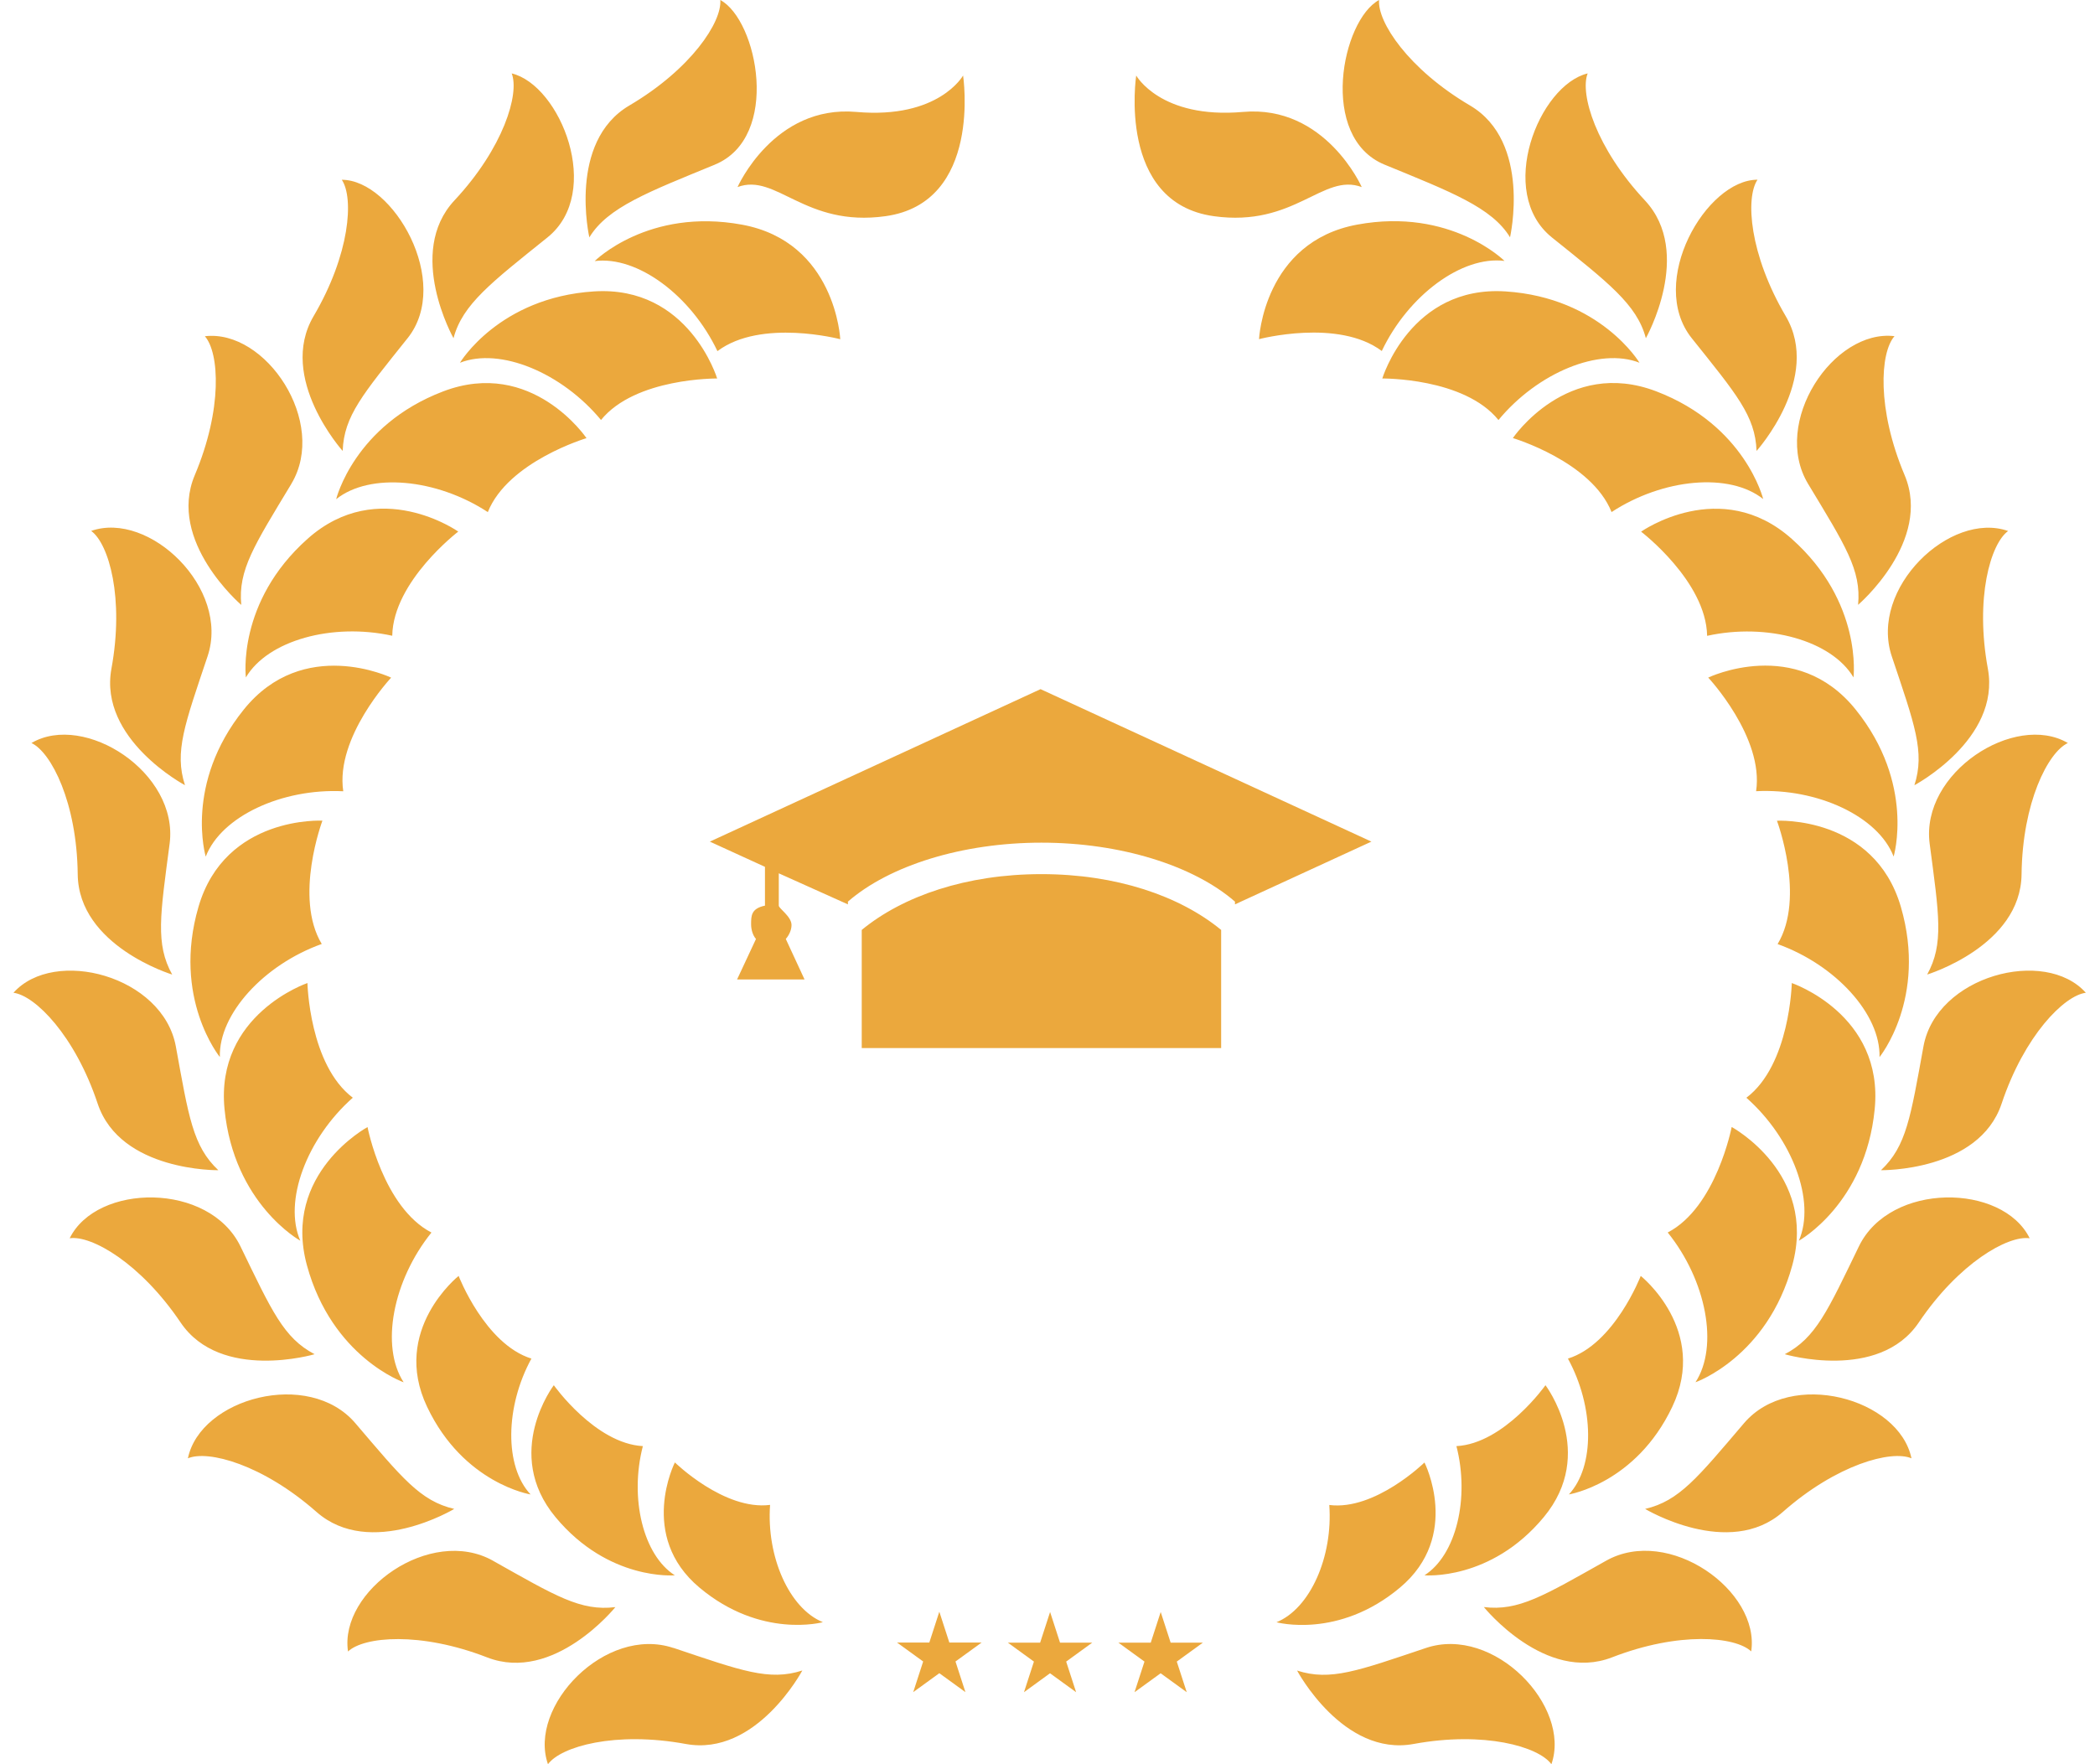 <svg width="152" height="128" viewBox="0 0 152 128" fill="none" xmlns="http://www.w3.org/2000/svg">
<path d="M68.157 116.951L68.878 119.174H71.217L69.324 120.547L70.045 122.77L68.151 121.396L66.258 122.77L66.979 120.547L65.085 119.174H67.425L68.146 116.951H68.157ZM73.122 119.179L75.015 120.553L74.294 122.775L76.182 121.401L78.076 122.775L77.355 120.553L79.248 119.179H76.909L76.188 116.956L75.466 119.179H73.122ZM81.142 119.179L83.036 120.553L82.314 122.775L84.208 121.401L86.102 122.775L85.38 120.553L87.274 119.179H84.934L84.213 116.956L83.492 119.179H81.142Z" fill="#EBA83D"/>
<path d="M53.511 13.574C53.511 13.574 56.148 7.591 62.131 8.121C68.114 8.651 69.875 5.479 69.875 5.479C69.875 5.479 71.292 14.709 64.242 15.685C58.37 16.502 56.323 12.518 53.506 13.574H53.511ZM51.862 11.945C56.678 9.967 54.965 1.453 52.26 0C52.392 1.586 50.148 5.013 45.661 7.654C41.173 10.296 42.759 17.223 42.759 17.223C44.08 15.043 47.051 13.924 51.867 11.945H51.862ZM39.725 17.223C43.783 13.956 40.664 6.18 37.126 5.326C37.704 6.806 36.527 10.736 32.973 14.539C29.419 18.343 32.904 24.538 32.904 24.538C33.551 22.077 35.667 20.485 39.725 17.223ZM29.573 24.538C32.819 20.464 28.528 13.043 24.799 13.043C25.685 14.364 25.393 18.454 22.751 22.941C20.115 27.429 24.862 32.717 24.862 32.717C24.958 30.171 26.321 28.612 29.567 24.543L29.573 24.538ZM52.058 25.472C55.225 23.095 60.964 24.612 60.964 24.612C60.964 24.612 60.635 17.552 53.835 16.3C47.04 15.049 43.147 18.942 43.147 18.942C46.25 18.544 50.143 21.451 52.053 25.477L52.058 25.472ZM43.603 30.474C46.091 27.397 52.032 27.461 52.032 27.461C52.032 27.461 49.984 20.698 43.088 21.143C36.193 21.589 33.371 26.32 33.371 26.32C36.283 25.175 40.765 27.042 43.608 30.474H43.603ZM35.392 37.157C36.861 33.481 42.553 31.789 42.553 31.789C42.553 31.789 38.601 25.933 32.145 28.4C25.69 30.866 24.39 36.218 24.39 36.218C26.83 34.266 31.668 34.717 35.397 37.157H35.392ZM21.134 35.11C23.817 30.649 19.288 23.87 14.864 24.395C15.914 25.588 16.158 29.678 14.132 34.473C12.105 39.268 17.505 43.888 17.505 43.888C17.267 41.353 18.444 39.571 21.134 35.115V35.11ZM15.06 47.617C16.715 42.679 10.822 37.046 6.615 38.52C7.899 39.454 9.024 43.395 8.085 48.514C7.146 53.633 13.421 56.969 13.421 56.969C12.636 54.55 13.405 52.55 15.06 47.617ZM12.307 61.218C12.981 56.051 6.122 51.654 2.282 53.908C3.719 54.582 5.581 58.231 5.639 63.435C5.698 68.639 12.493 70.707 12.493 70.707C11.262 68.485 11.628 66.379 12.307 61.212V61.218ZM12.758 75.922C11.819 70.798 3.942 68.708 0.977 72.028C2.552 72.23 5.443 75.137 7.087 80.075C8.737 85.013 15.84 84.902 15.84 84.902C13.989 83.157 13.691 81.04 12.758 75.922ZM17.447 90.429C15.171 85.745 7.024 85.846 5.056 89.84C6.626 89.607 10.191 91.633 13.103 95.951C16.015 100.263 22.826 98.253 22.826 98.253C20.571 97.07 19.723 95.113 17.447 90.429ZM25.78 103.255C22.396 99.293 14.535 101.446 13.633 105.806C15.097 105.186 19.054 106.252 22.963 109.695C26.873 113.137 32.957 109.477 32.957 109.477C30.48 108.899 29.164 107.217 25.78 103.255ZM35.773 113.238C31.233 110.686 24.592 115.418 25.25 119.821C26.411 118.733 30.496 118.367 35.344 120.25C40.197 122.133 44.648 116.601 44.648 116.601C42.123 116.914 40.309 115.789 35.768 113.238H35.773ZM48.859 119.566C43.921 117.911 38.288 123.799 39.757 128C40.696 126.716 44.637 125.592 49.756 126.531C54.875 127.47 58.211 121.2 58.211 121.2C55.792 121.98 53.798 121.216 48.865 119.561L48.859 119.566ZM28.459 46.127C28.528 42.17 33.249 38.568 33.249 38.568C33.249 38.568 27.477 34.494 22.316 39.093C17.155 43.687 17.839 49.15 17.839 49.15C19.431 46.461 24.109 45.167 28.464 46.127H28.459ZM24.905 57.409C24.316 53.495 28.379 49.166 28.379 49.166C28.379 49.166 22.009 46.1 17.68 51.49C13.347 56.874 14.927 62.151 14.927 62.151C16.047 59.234 20.454 57.187 24.905 57.409ZM23.345 68.49C21.303 65.101 23.393 59.542 23.393 59.542C23.393 59.542 16.338 59.154 14.402 65.79C12.466 72.426 15.951 76.691 15.951 76.691C15.866 73.566 19.15 69.986 23.351 68.485L23.345 68.49ZM25.6 79.645C22.438 77.258 22.306 71.323 22.306 71.323C22.306 71.323 15.612 73.593 16.291 80.473C16.964 87.353 21.786 90.015 21.786 90.015C20.545 87.146 22.258 82.6 25.594 79.645H25.6ZM31.307 89.427C27.79 87.602 26.666 81.772 26.666 81.772C26.666 81.772 20.449 85.13 22.269 91.803C24.088 98.471 29.286 100.29 29.286 100.29C27.584 97.67 28.506 92.901 31.302 89.427H31.307ZM38.558 98.571C35.185 97.521 33.275 92.572 33.275 92.572C33.275 92.572 28.337 96.497 30.989 102.072C33.636 107.647 38.495 108.427 38.495 108.427C36.585 106.39 36.649 102.056 38.558 98.566V98.571ZM46.642 104.921C43.184 104.735 40.181 100.502 40.181 100.502C40.181 100.502 36.442 105.419 40.303 110.071C44.16 114.723 48.96 114.293 48.96 114.293C46.658 112.824 45.666 108.692 46.642 104.921ZM55.872 109.185C52.551 109.61 48.965 106.104 48.965 106.104C48.965 106.104 46.266 111.429 50.742 115.179C55.214 118.935 59.702 117.694 59.702 117.694C57.256 116.696 55.601 112.941 55.872 109.185Z" fill="#EBA83D"/>
<path d="M88.069 15.685C81.02 14.709 82.436 5.479 82.436 5.479C82.436 5.479 84.197 8.646 90.181 8.121C96.164 7.591 98.8 13.574 98.8 13.574C95.984 12.518 93.941 16.502 88.064 15.685H88.069ZM109.557 17.223C109.557 17.223 111.143 10.296 106.656 7.654C102.168 5.013 99.925 1.581 100.057 0C97.352 1.453 95.639 9.962 100.455 11.945C105.272 13.924 108.242 15.049 109.563 17.223H109.557ZM119.413 24.538C119.413 24.538 122.898 18.343 119.344 14.539C115.79 10.736 114.613 6.811 115.191 5.326C111.653 6.18 108.534 13.956 112.592 17.223C116.649 20.485 118.766 22.077 119.413 24.538ZM127.449 32.712C127.449 32.712 132.202 27.424 129.56 22.936C126.919 18.449 126.627 14.359 127.513 13.038C123.789 13.038 119.493 20.459 122.739 24.533C125.99 28.601 127.348 30.166 127.444 32.707L127.449 32.712ZM109.165 18.937C109.165 18.937 105.272 15.043 98.477 16.295C91.682 17.547 91.347 24.607 91.347 24.607C91.347 24.607 97.087 23.09 100.254 25.466C102.168 21.44 106.062 18.539 109.16 18.931L109.165 18.937ZM118.952 26.32C118.952 26.32 116.13 21.594 109.234 21.143C102.338 20.698 100.291 27.461 100.291 27.461C100.291 27.461 106.226 27.392 108.719 30.474C111.557 27.042 116.045 25.175 118.957 26.32H118.952ZM127.927 36.213C127.927 36.213 126.627 30.861 120.172 28.394C113.716 25.928 109.764 31.784 109.764 31.784C109.764 31.784 115.456 33.476 116.925 37.152C120.654 34.712 125.487 34.256 127.932 36.213H127.927ZM134.812 43.883C134.812 43.883 140.211 39.268 138.185 34.468C136.159 29.673 136.403 25.583 137.453 24.39C133.029 23.859 128.499 30.643 131.183 35.104C133.873 39.565 135.05 41.348 134.812 43.878V43.883ZM138.891 56.974C138.891 56.974 145.166 53.643 144.227 48.519C143.288 43.4 144.413 39.459 145.696 38.526C141.495 37.051 135.602 42.684 137.257 47.623C138.912 52.561 139.676 54.556 138.896 56.974H138.891ZM139.819 70.707C139.819 70.707 146.614 68.639 146.672 63.435C146.731 58.231 148.592 54.577 150.03 53.908C146.19 51.654 139.326 56.051 140.005 61.218C140.684 66.379 141.05 68.485 139.819 70.713V70.707ZM136.472 84.902C136.472 84.902 143.574 85.013 145.224 80.075C146.874 75.137 149.759 72.23 151.335 72.028C148.37 68.708 140.487 70.798 139.554 75.922C138.62 81.046 138.323 83.162 136.472 84.902ZM129.491 98.253C129.491 98.253 136.302 100.263 139.214 95.951C142.126 91.638 145.686 89.612 147.261 89.84C145.293 85.846 137.14 85.745 134.87 90.429C132.6 95.113 131.746 97.07 129.491 98.253ZM119.36 109.477C119.36 109.477 125.444 113.137 129.353 109.695C133.257 106.252 137.22 105.186 138.684 105.806C137.782 101.446 129.921 99.293 126.537 103.255C123.158 107.217 121.837 108.899 119.36 109.477ZM107.658 116.596C107.658 116.596 112.109 122.128 116.962 120.245C121.816 118.362 125.9 118.728 127.057 119.815C127.714 115.413 121.073 110.681 116.533 113.233C111.992 115.784 110.178 116.909 107.653 116.596H107.658ZM94.106 121.2C94.106 121.2 97.442 127.47 102.561 126.531C107.68 125.592 111.621 126.716 112.56 128C114.029 123.799 108.396 117.906 103.457 119.566C98.524 121.221 96.53 121.985 94.111 121.205L94.106 121.2ZM134.477 49.156C134.477 49.156 135.162 43.692 130.001 39.099C124.839 34.5 119.068 38.574 119.068 38.574C119.068 38.574 123.789 42.175 123.858 46.132C128.213 45.172 132.891 46.466 134.483 49.156H134.477ZM137.39 62.146C137.39 62.146 138.97 56.868 134.637 51.484C130.308 46.095 123.938 49.161 123.938 49.161C123.938 49.161 127.995 53.495 127.412 57.404C131.862 57.176 136.27 59.229 137.39 62.146ZM136.366 76.696C136.366 76.696 139.845 72.431 137.915 65.796C135.979 59.16 128.924 59.547 128.924 59.547C128.924 59.547 131.014 65.106 128.972 68.496C133.167 69.997 136.451 73.577 136.366 76.701V76.696ZM130.52 90.015C130.52 90.015 135.342 87.353 136.016 80.473C136.695 73.593 130.001 71.323 130.001 71.323C130.001 71.323 129.868 77.258 126.707 79.645C130.043 82.6 131.756 87.146 130.515 90.015H130.52ZM123.02 100.285C123.02 100.285 128.224 98.465 130.038 91.798C131.862 85.13 125.64 81.767 125.64 81.767C125.64 81.767 124.516 87.597 120.999 89.421C123.794 92.89 124.717 97.664 123.015 100.285H123.02ZM113.822 108.427C113.822 108.427 118.681 107.647 121.328 102.072C123.98 96.497 119.042 92.572 119.042 92.572C119.042 92.572 117.137 97.521 113.759 98.571C115.668 102.062 115.732 106.395 113.822 108.432V108.427ZM103.351 114.293C103.351 114.293 108.152 114.723 112.008 110.071C115.87 105.419 112.13 100.502 112.13 100.502C112.13 100.502 109.128 104.74 105.669 104.921C106.64 108.692 105.653 112.824 103.351 114.293ZM92.615 117.699C92.615 117.699 97.103 118.94 101.574 115.185C106.051 111.434 103.351 106.109 103.351 106.109C103.351 106.109 99.766 109.615 96.445 109.191C96.716 112.946 95.061 116.702 92.615 117.699Z" fill="#EBA83D"/>
<path d="M75.559 63.421C70.137 63.421 65.531 64.997 62.522 67.469V76.041H88.599V67.469C85.59 64.997 80.982 63.421 75.559 63.421ZM99.501 61.062L75.496 50L51.501 61.062L55.501 62.892V65.707C54.498 65.915 54.495 66.441 54.495 67.066C54.495 67.435 54.617 67.867 54.85 68.126L53.478 71.062H58.372L57.012 68.124C57.241 67.865 57.428 67.484 57.428 67.115C57.428 66.491 56.504 65.914 56.504 65.707V63.362L61.519 65.615V65.416C64.528 62.799 69.814 61.138 75.558 61.138C81.304 61.138 86.593 62.799 89.602 65.416V65.615L99.501 61.062Z" fill="#EBA83D"/>
</svg>
